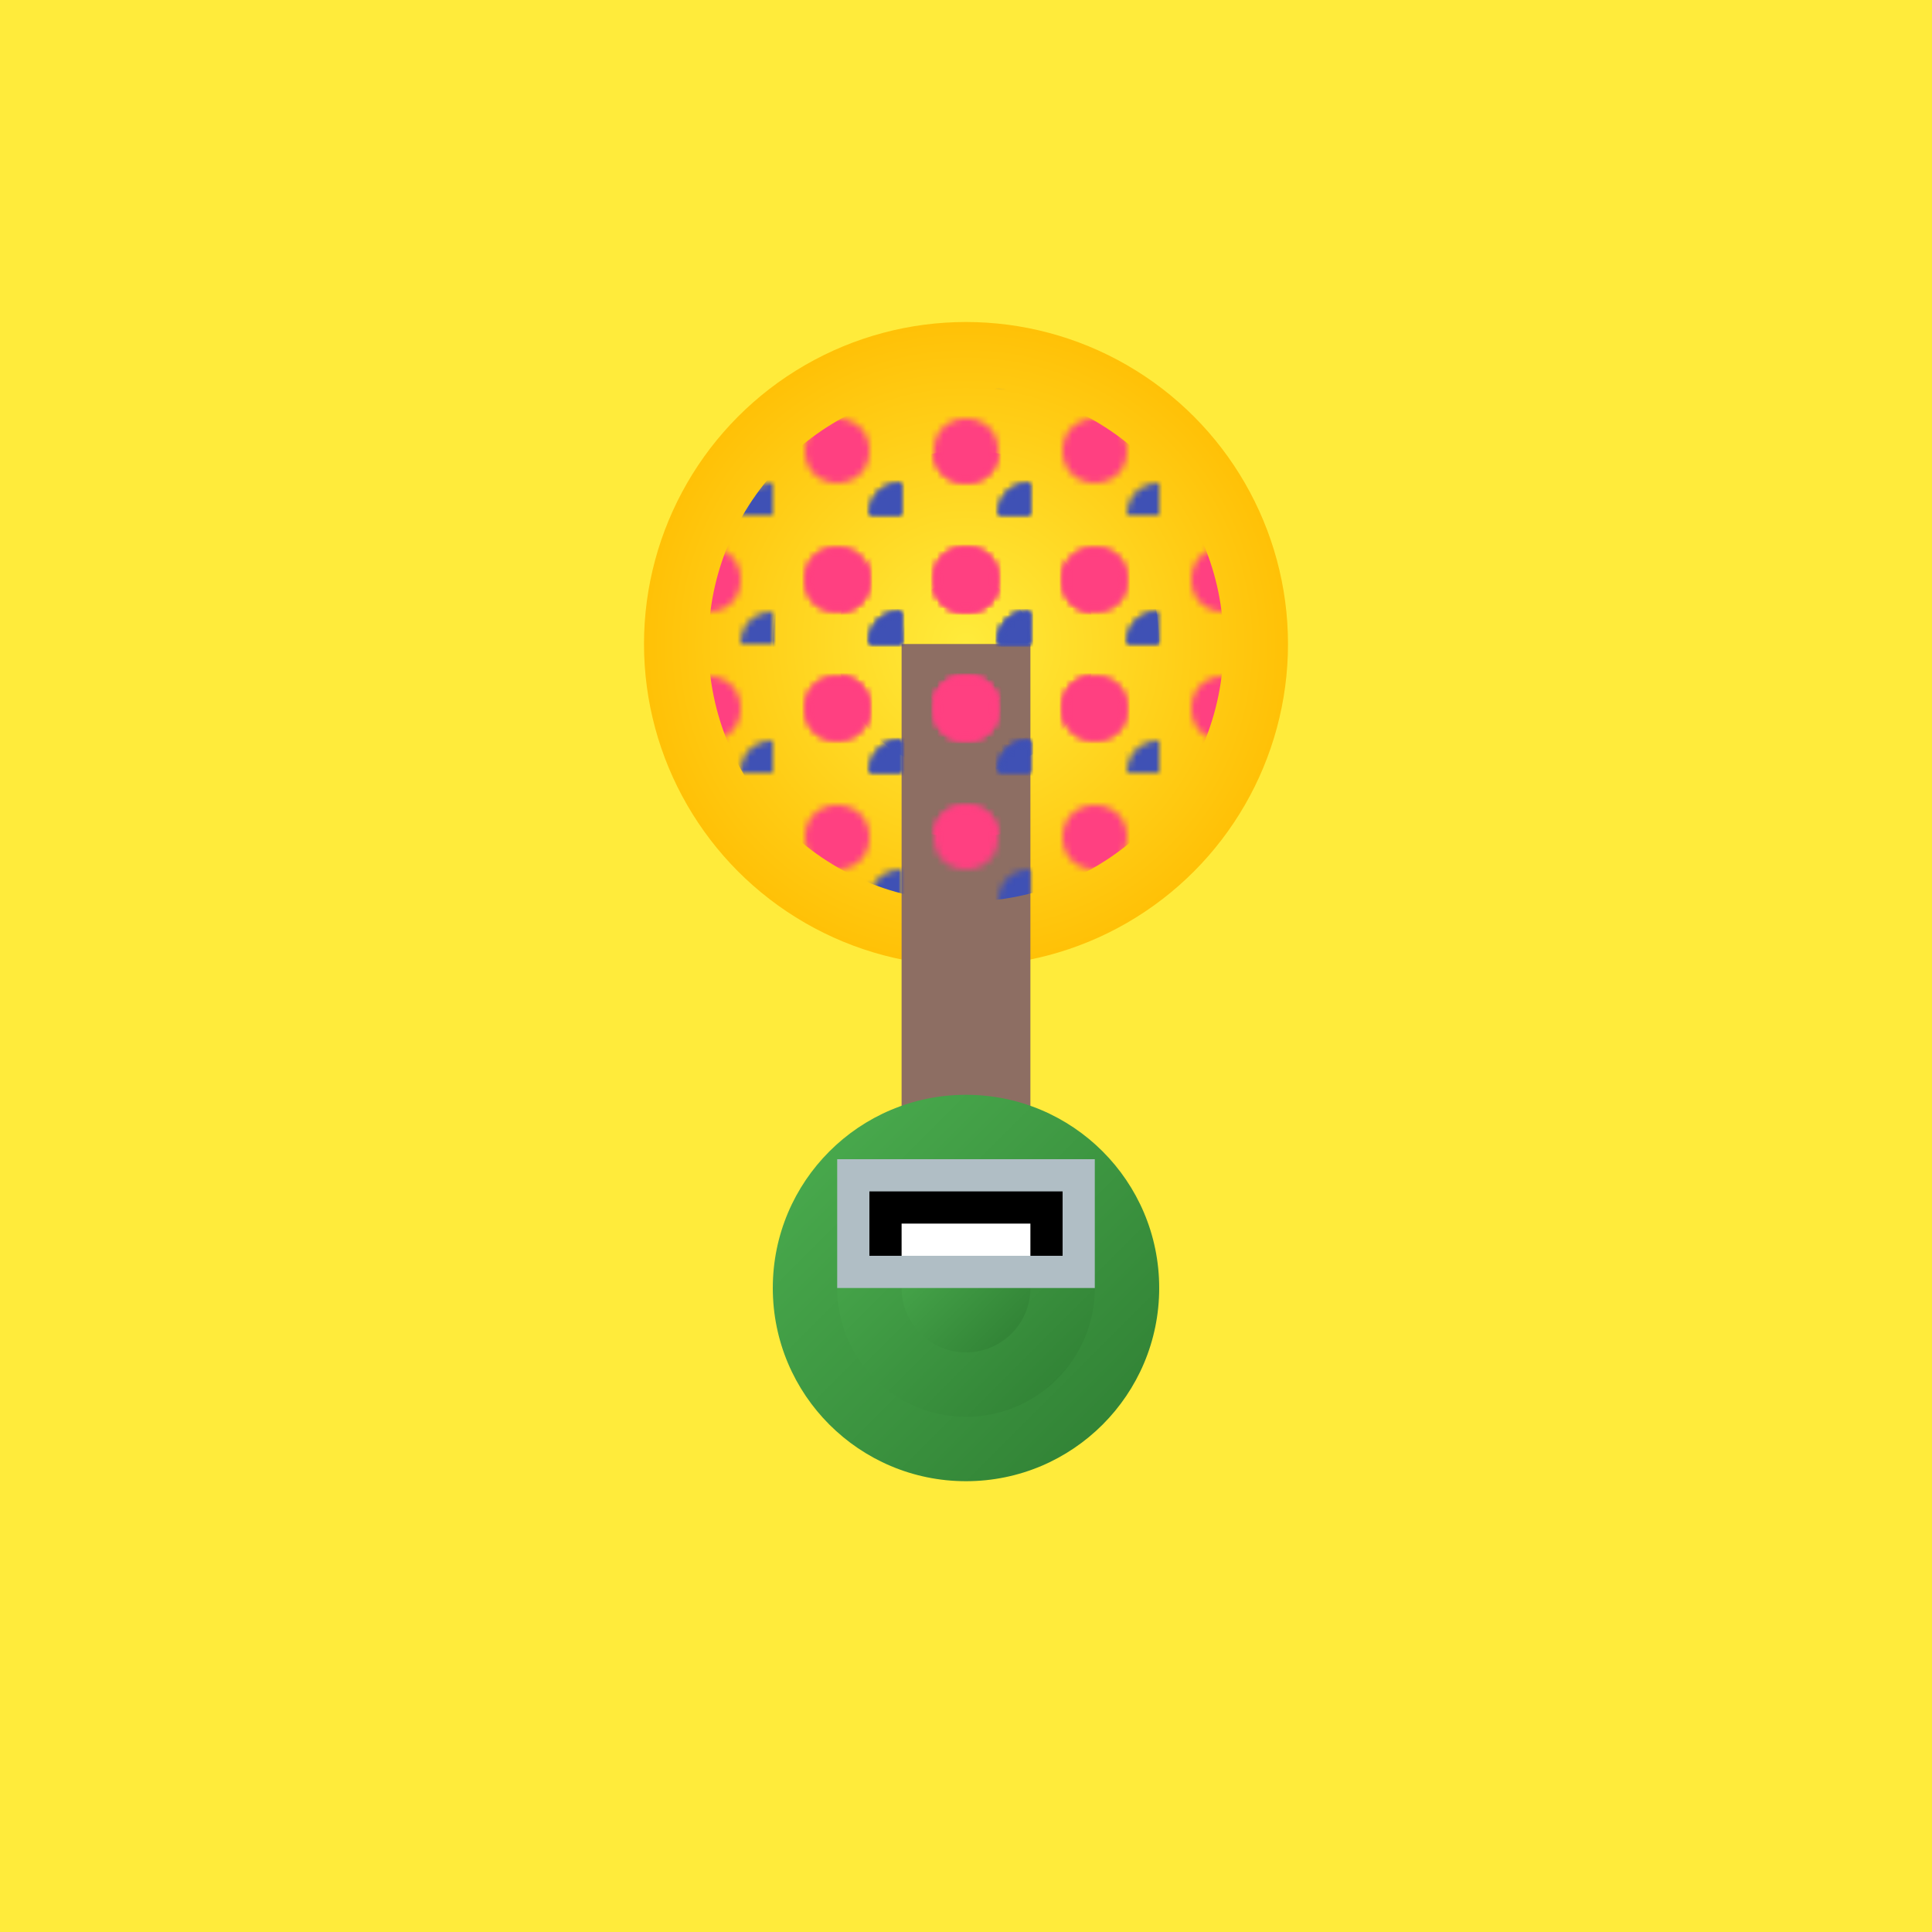 <svg viewBox="0 0 300 300" xmlns="http://www.w3.org/2000/svg">
  <defs>
    <linearGradient id="cactusGradient" x1="0%" y1="0%" x2="100%" y2="100%">
      <stop offset="0%" style="stop-color:#4CAF50;stop-opacity:1" />
      <stop offset="100%" style="stop-color:#2E7D32;stop-opacity:1" />
    </linearGradient>
    <radialGradient id="discoBallGradient" cx="50%" cy="50%" r="50%" fx="50%" fy="50%">
      <stop offset="0%" style="stop-color:#FFEB3B;stop-opacity:1" />
      <stop offset="100%" style="stop-color:#FFC107;stop-opacity:1" />
    </radialGradient>
    <pattern id="discoPattern" x="0" y="0" width="20" height="20" patternUnits="userSpaceOnUse">
      <circle cx="10" cy="10" r="5" fill="#FF4081" />
      <circle cx="20" cy="20" r="5" fill="#3F51B5" />
    </pattern>
  </defs>
  <rect width="300" height="300" fill="#FFEB3B" />
  <circle cx="150" cy="100" r="50" fill="url(#discoBallGradient)" />
  <rect x="140" y="100" width="20" height="100" fill="#8D6E63" />
  <circle cx="150" cy="200" r="30" fill="url(#cactusGradient)" />
  <circle cx="150" cy="200" r="20" fill="url(#cactusGradient)" />
  <circle cx="150" cy="200" r="10" fill="url(#cactusGradient)" />
  <rect x="130" y="180" width="40" height="20" fill="#B0BEC5" />
  <rect x="135" y="185" width="30" height="10" fill="#000" />
  <rect x="140" y="190" width="20" height="5" fill="#FFF" />
  <circle cx="150" cy="100" r="40" fill="url(#discoPattern)" />
  <circle cx="150" cy="100" r="30" fill="url(#discoPattern)" />
  <circle cx="150" cy="100" r="20" fill="url(#discoPattern)" />
  <circle cx="150" cy="100" r="10" fill="url(#discoPattern)" />
</svg>